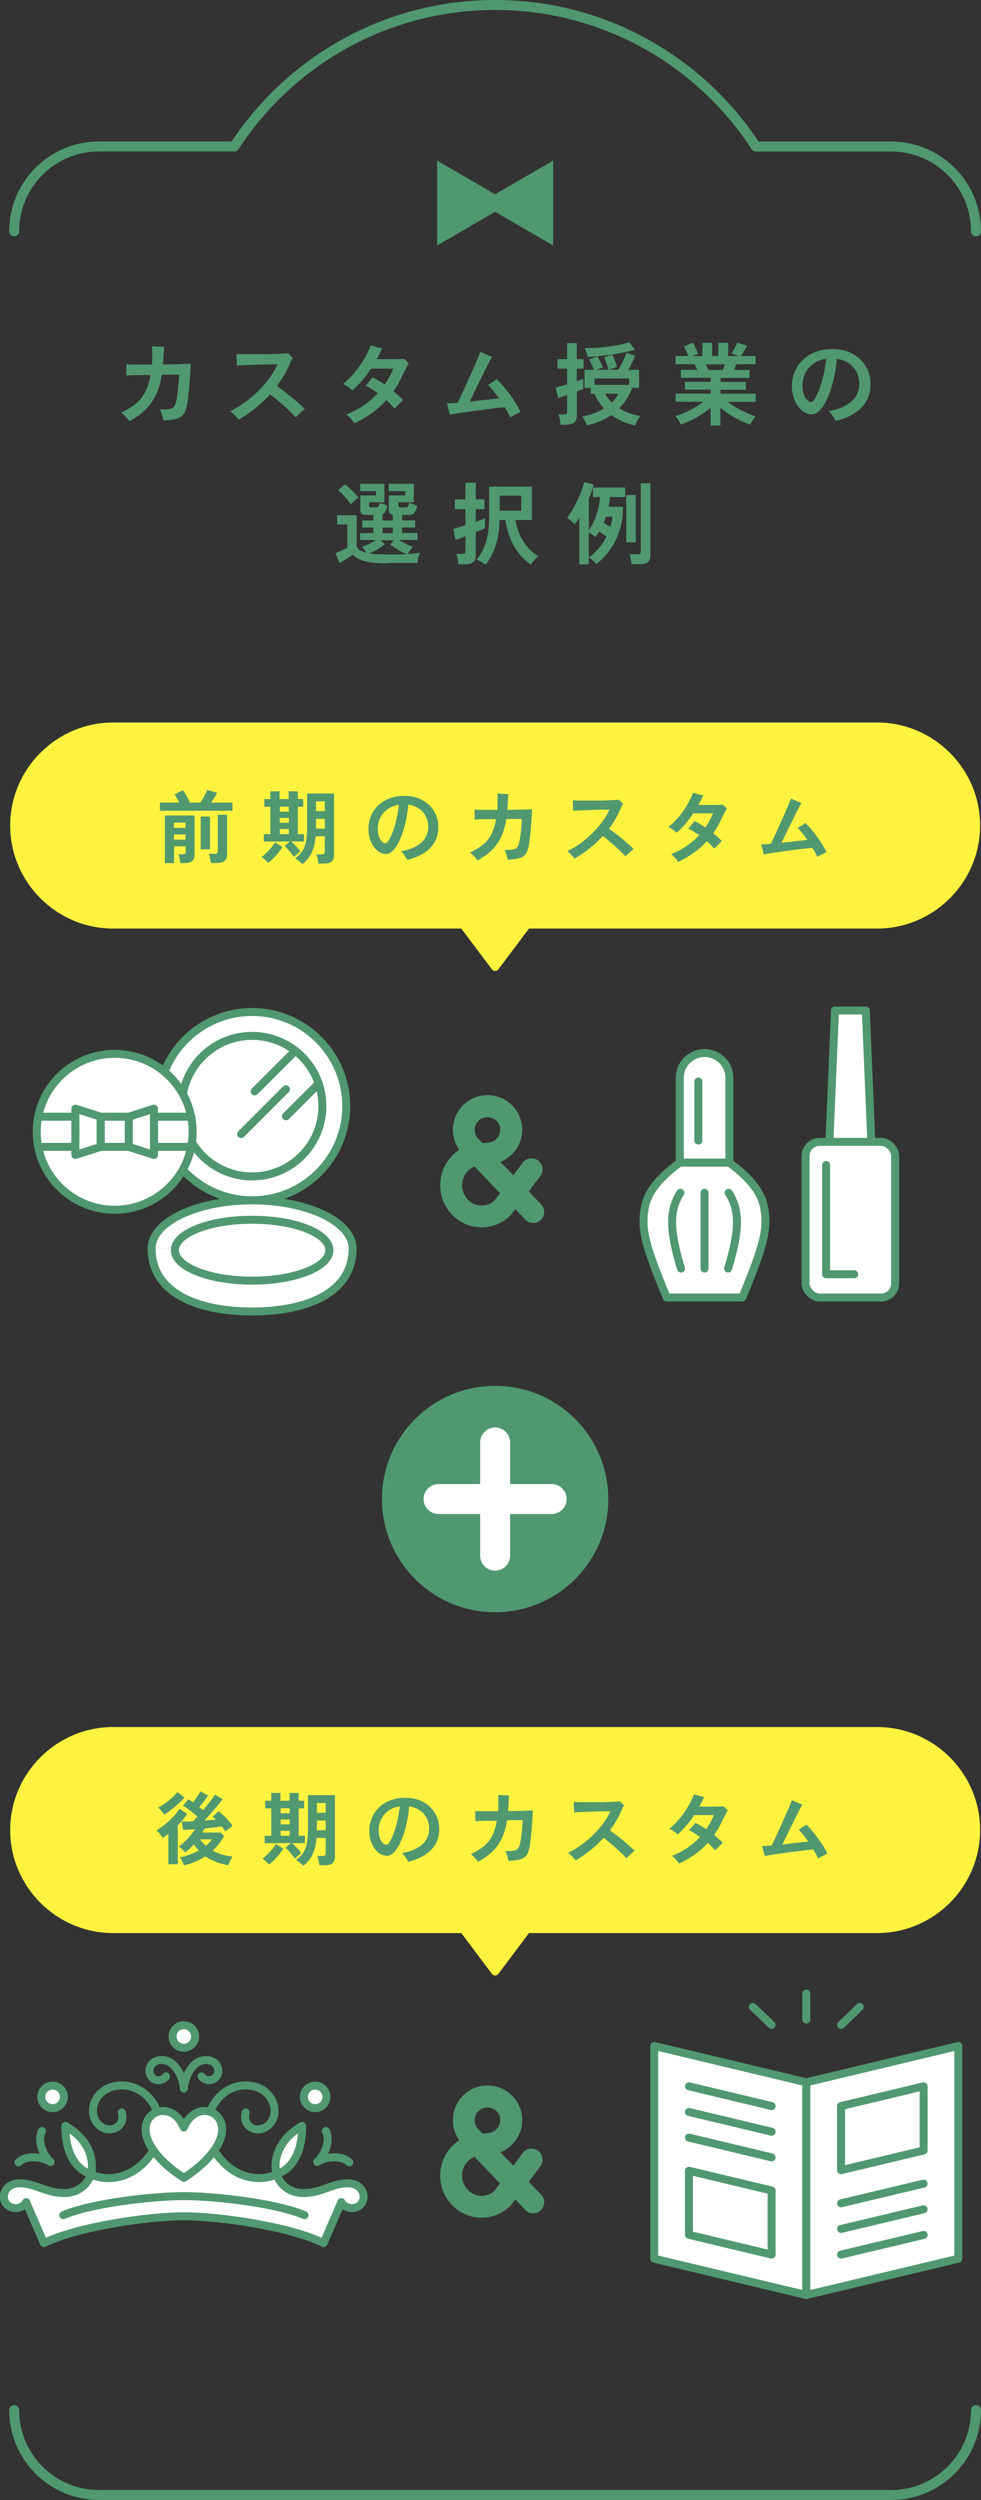 <?xml version="1.0" encoding="UTF-8"?><svg id="_レイヤー_2" xmlns="http://www.w3.org/2000/svg" viewBox="0 0 98.29 250.45"><rect x="0" y="0" width="98.29" height="250.45" fill="#333333" stroke="none"/><defs><style>.cls-1,.cls-2,.cls-3{stroke-width:.8px;}.cls-1,.cls-2,.cls-3,.cls-4,.cls-5{stroke-linecap:round;stroke-linejoin:round;}.cls-1,.cls-2,.cls-4,.cls-5{fill:none;}.cls-1,.cls-3,.cls-4{stroke:#509870;}.cls-6,.cls-3{fill:#fff;}.cls-7{fill:#509870;}.cls-8{fill:#fff33f;}.cls-2{stroke:#fff33f;}.cls-5{stroke:#fff;stroke-width:3px;}</style></defs><g id="_ワーク"><g><path class="cls-4" d="M97.79,23.18c0-4.7-3.81-8.5-8.5-8.5h-13.56C70.17,6.14,60.55,.5,49.61,.5S29.04,6.14,23.48,14.67H9.92c-4.7,0-8.5,3.81-8.5,8.5"/><g><g><g><path class="cls-6" d="M70.59,105.49c-1.37,0-2.48,1.11-2.48,2.48v8.51h4.97v-8.51c0-1.37-1.11-2.48-2.48-2.48Z"/><path class="cls-1" d="M70.59,105.49c-1.37,0-2.48,1.11-2.48,2.48v8.51h4.97v-8.51c0-1.37-1.11-2.48-2.48-2.48Z"/></g><path class="cls-3" d="M70.59,129.98h3.78c2.14-5.17,2.57-6.78,2.21-8.92-.24-1.43-1.17-2.86-3.51-4.59h-4.97c-2.34,1.73-3.27,3.16-3.51,4.59-.36,2.14,.07,3.75,2.21,8.92h3.78"/><line class="cls-1" x1="69.97" y1="108.34" x2="69.97" y2="114.26"/><line class="cls-1" x1="70.59" y1="119.49" x2="70.59" y2="127.08"/><path class="cls-1" d="M68.17,119.49c-1.1,1.74-1.13,3.66,.06,7.59"/><path class="cls-1" d="M73.01,119.49c1.1,1.74,1.13,3.66-.06,7.59"/></g><g><polyline class="cls-3" points="87.3 114.39 86.75 101.23 83.66 101.23 83.1 114.39"/><g><rect class="cls-6" x="80.71" y="114.39" width="8.98" height="15.59" rx="1.42" ry="1.42"/><rect class="cls-1" x="80.71" y="114.39" width="8.98" height="15.59" rx="1.42" ry="1.42"/></g><polyline class="cls-1" points="82.77 116.71 82.77 127.65 85.59 127.65"/></g></g><g><path class="cls-3" d="M35.33,125.07c0,4.42-4.54,6.31-10.07,6.31-5.54,0-10.07-1.89-10.07-6.31"/><circle class="cls-3" cx="25.26" cy="110.81" r="9.43"/><path class="cls-3" d="M35.33,125.07c0-2.66-4.51-4.82-10.07-4.82s-10.07,2.16-10.07,4.82"/><ellipse class="cls-3" cx="25.26" cy="125.24" rx="7.74" ry="3.05"/><circle class="cls-1" cx="25.26" cy="110.81" r="7.04"/><line class="cls-1" x1="29.59" y1="105.26" x2="25.52" y2="109.33"/><line class="cls-1" x1="28.65" y1="109.12" x2="24.16" y2="113.61"/><g><circle class="cls-3" cx="11.49" cy="113.38" r="7.81"/><rect class="cls-1" x="10.09" y="111.87" width="2.81" height="3.02"/><polyline class="cls-1" points="3.83 114.89 7.55 114.89 7.55 111.87 3.83 111.87"/><polyline class="cls-1" points="19.16 111.87 15.43 111.87 15.43 114.89 19.16 114.89"/><polygon class="cls-1" points="15.43 111.06 12.9 111.87 12.9 114.89 15.43 115.7 15.43 111.06"/><polygon class="cls-1" points="10.09 111.87 7.55 111.06 7.55 115.7 10.09 114.89 10.09 111.87"/></g><line class="cls-1" x1="31.92" y1="108.56" x2="28.65" y2="111.83"/></g><g><path class="cls-6" d="M15.4,215.37c-1.91,3.1-4.97,3.43-7.06,2.06-1.32-.87-1.82-2.71-1.79-4.46,2.11,1.2,2.77,2.97,2.65,4.31-.12,1.42-1.29,2.32-2.48,2.4-1.9,.13-3.02-.9-4.6-.96-1.49-.06-1.94,1.08-1.65,1.78,.39,.94,1.74,.9,2.15,.1l1.78,4.11c3.3-1.65,10.46-2.69,14.01-2.69,3.55,0,10.71,1.03,14.01,2.69l1.78-4.11c.41,.79,1.76,.84,2.15-.1,.29-.7-.16-1.84-1.65-1.78-1.58,.06-2.7,1.09-4.6,.96-1.18-.08-2.35-.98-2.48-2.4-.12-1.34,.55-3.12,2.65-4.31,.03,1.74-.47,3.59-1.79,4.46-2.08,1.37-5.15,1.03-7.06-2.06h-6.04Z"/><path class="cls-1" d="M12.2,211.62c.44,1.55-1.43,2.31-2.45,1.09-1.04-1.26-.17-3.53,2.02-3.77,3.34-.37,5.37,3.62,3.63,6.43-1.91,3.1-4.97,3.43-7.06,2.06-1.32-.87-1.82-2.71-1.79-4.46,2.11,1.2,2.77,2.97,2.65,4.31-.12,1.42-1.29,2.32-2.48,2.4-1.9,.13-3.02-.9-4.6-.96-1.49-.06-1.94,1.08-1.65,1.78,.39,.94,1.74,.9,2.15,.1l1.78,4.11c3.3-1.65,10.46-2.69,14.01-2.69,3.55,0,10.71,1.03,14.01,2.69l1.78-4.11c.41,.79,1.76,.84,2.15-.1,.29-.7-.16-1.84-1.65-1.78-1.58,.06-2.7,1.09-4.6,.96-1.18-.08-2.35-.98-2.48-2.4-.12-1.34,.55-3.12,2.65-4.31,.03,1.74-.47,3.59-1.79,4.46-2.08,1.37-5.15,1.03-7.06-2.06-1.73-2.81,.29-6.8,3.63-6.43,2.19,.24,3.07,2.51,2.02,3.77-1.02,1.22-2.89,.47-2.45-1.09"/><circle class="cls-3" cx="5.27" cy="210.06" r="1.13"/><circle class="cls-3" cx="18.42" cy="204.01" r="1.13"/><g><path class="cls-1" d="M6.34,221.91c2.85-1.22,9.02-1.91,12.09-1.91"/><path class="cls-1" d="M30.51,221.91c-2.85-1.22-9.02-1.91-12.09-1.91"/></g><path class="cls-1" d="M18.42,209.22c.08-1.16,.9-2.95,2.32-2.85,1.08,.08,1.39,1.1,.91,1.7-.36,.44-1.07,.43-1.45-.07"/><path class="cls-1" d="M18.42,209.22c-.08-1.16-.9-2.95-2.32-2.85-1.08,.08-1.39,1.1-.91,1.7,.36,.44,1.07,.43,1.45-.07"/><g><path class="cls-1" d="M4.21,213.48c-.5,.86,.05,2.4,.85,3.09"/><path class="cls-1" d="M1.85,216.62c.69-.72,2.32-.62,3.21-.04"/></g><g><path class="cls-1" d="M32.64,213.48c.5,.86-.05,2.4-.85,3.09"/><path class="cls-1" d="M34.99,216.62c-.69-.72-2.32-.62-3.21-.04"/></g><circle class="cls-3" cx="31.58" cy="210.06" r="1.13"/><path class="cls-3" d="M18.42,213.13c-.87-2.07-2.72-1.95-3.44-1.01-1.14,1.49,.24,3.99,3.44,6.05,3.2-2.06,4.59-4.56,3.44-6.05-.72-.94-2.57-1.06-3.44,1.01Z"/></g><g><polygon class="cls-3" points="65.55 226.27 80.79 229.91 80.79 208.6 65.55 204.96 65.55 226.27"/><polygon class="cls-3" points="80.79 229.91 96.02 226.27 96.02 204.96 80.79 208.6 80.79 229.91"/><line class="cls-1" x1="77.31" y1="210.98" x2="69.03" y2="209"/><line class="cls-1" x1="77.31" y1="213.55" x2="69.03" y2="211.57"/><line class="cls-1" x1="77.31" y1="216.12" x2="69.03" y2="214.14"/><polygon class="cls-1" points="77.31 219.44 69.03 217.46 69.03 223.88 77.31 225.86 77.31 219.44"/><line class="cls-1" x1="84.27" y1="220.72" x2="92.54" y2="218.75"/><line class="cls-1" x1="84.27" y1="223.29" x2="92.54" y2="221.32"/><line class="cls-1" x1="84.27" y1="225.86" x2="92.54" y2="223.89"/><polygon class="cls-1" points="84.27 210.98 92.54 209 92.54 215.43 84.27 217.4 84.27 210.98"/><line class="cls-1" x1="80.79" y1="202.31" x2="80.79" y2="199.71"/><line class="cls-1" x1="84.27" y1="202.85" x2="86.14" y2="201.05"/><line class="cls-1" x1="77.31" y1="202.85" x2="75.43" y2="201.05"/></g><path class="cls-7" d="M54.22,120.66c.19,.19,.28,.41,.3,.65,.03,.32-.09,.67-.34,.9-.19,.19-.43,.28-.67,.3-.32,.03-.65-.08-.88-.34l-1-1.05c-.39,.54-.42,.57-.46,.61-.69,.7-1.6,1.12-2.56,1.21-2.27,.2-4.29-1.52-4.49-3.84-.14-1.61,.64-3.08,1.89-3.91-.34-.5-.57-1.08-.62-1.7-.17-1.91,1.24-3.61,3.15-3.77,1.91-.17,3.61,1.25,3.77,3.17l.02,.26c.01,1.44-.9,2.73-2.19,3.25l1.29,1.34,.95-1.27c.18-.26,.47-.4,.78-.43,.26-.02,.53,.05,.76,.22,.26,.18,.4,.47,.43,.78,.02,.26-.03,.53-.2,.75l-1.17,1.56,1.25,1.31Zm-4.13-1.13l-2.54-2.67c-.81,.32-1.32,1.14-1.24,2.06,.1,1.11,1.04,1.93,2.11,1.84,.43-.04,.82-.2,1.13-.51l.54-.71Zm-2.53-6.22c.02,.28,.14,.55,.35,.76l.44,.45,.58-.05c.71-.06,1.24-.69,1.18-1.39v-.17c-.16-.63-.73-1.05-1.39-.99-.69,.06-1.23,.67-1.16,1.39Z"/><g><path class="cls-7" d="M12.98,42.22c-.05-.08-.13-.17-.23-.29s-.2-.23-.31-.34c-.11-.11-.21-.2-.31-.26,.56-.25,1.04-.54,1.44-.86,.4-.32,.72-.71,.97-1.18s.43-1.04,.54-1.72c-.35,0-.69,0-1.01,0s-.61,.01-.86,.02c-.25,0-.43,.02-.55,.03,0-.07,0-.18,0-.33,0-.15,0-.3,0-.45,0-.15,0-.27-.01-.35,.15,.01,.36,.02,.62,.03,.26,0,.56,0,.9,0h1.05c.02-.25,.03-.52,.03-.81,0-.22,0-.42,0-.62,0-.2-.02-.34-.02-.41,.08,0,.2,.01,.35,.02,.15,0,.31,.02,.47,.03s.3,.02,.41,.02c0,.06-.01,.15-.03,.26-.01,.11-.02,.23-.03,.35s-.01,.23-.02,.32c0,.15-.01,.29-.02,.43,0,.14-.02,.27-.03,.4,.39,0,.76-.01,1.12-.02,.36,0,.68-.01,.97-.03,.29-.01,.52-.02,.69-.04,0,.19,0,.44-.03,.73-.02,.3-.04,.62-.07,.96-.03,.34-.06,.69-.09,1.04-.04,.34-.07,.66-.11,.96s-.08,.53-.13,.72c-.08,.32-.2,.58-.37,.76-.17,.18-.41,.31-.72,.39-.31,.08-.71,.13-1.21,.14-.02-.1-.06-.22-.09-.36-.04-.13-.08-.27-.13-.4-.05-.14-.09-.25-.14-.34,.39,0,.69,0,.9-.04,.21-.03,.37-.1,.47-.2s.18-.25,.23-.46c.05-.18,.09-.4,.13-.65s.07-.52,.1-.79c.03-.27,.05-.53,.07-.77,.02-.24,.03-.43,.03-.58-.1,0-.31,0-.63,0-.32,0-.69,0-1.11,.01-.13,.82-.34,1.51-.62,2.08s-.63,1.06-1.06,1.47c-.43,.41-.94,.77-1.53,1.09Z"/><path class="cls-7" d="M23.91,42.04c-.1-.13-.23-.27-.39-.44-.16-.17-.31-.31-.46-.41,.52-.25,1.02-.56,1.51-.91,.49-.36,.94-.74,1.36-1.16s.79-.85,1.11-1.3c.32-.45,.57-.89,.76-1.32-.15,0-.36,0-.63,0-.27,0-.57,.01-.89,.02-.33,0-.66,.02-.99,.03-.33,.01-.63,.02-.91,.04-.28,.01-.49,.02-.65,.04,0-.09,0-.21-.01-.35,0-.14-.02-.29-.02-.45,0-.15,0-.28,0-.37,.18,0,.41,.01,.69,.02s.6,0,.94,0,.7,0,1.05,0c.36,0,.7,0,1.03-.02,.33,0,.62-.02,.87-.03,.25-.01,.44-.03,.58-.04l.15,.15c.06,.06,.13,.12,.19,.18,.07,.06,.11,.11,.14,.13-.07,.1-.14,.21-.2,.35-.06,.14-.12,.27-.17,.39-.16,.37-.34,.72-.55,1.07s-.43,.68-.67,1.01c.19,.13,.42,.3,.67,.5s.52,.41,.79,.62c.27,.22,.52,.43,.76,.64s.42,.39,.57,.54c-.07,.05-.17,.14-.29,.25-.12,.11-.24,.22-.36,.33-.12,.11-.2,.2-.26,.26-.13-.14-.3-.32-.51-.53-.22-.21-.45-.43-.7-.65s-.49-.43-.73-.63-.45-.36-.63-.49c-.45,.49-.94,.95-1.47,1.38-.53,.43-1.09,.81-1.68,1.15Z"/><path class="cls-7" d="M35.51,42.41c-.08-.13-.19-.28-.35-.46-.15-.18-.3-.32-.46-.44,.62-.24,1.2-.54,1.73-.9,.53-.36,1.01-.77,1.43-1.22-.22-.16-.44-.31-.65-.44-.21-.13-.41-.24-.59-.32,.05-.05,.13-.13,.22-.24,.09-.11,.18-.21,.27-.32,.09-.11,.16-.2,.2-.27,.19,.08,.38,.18,.59,.31,.21,.13,.42,.26,.64,.41,.35-.5,.64-1.03,.86-1.59h-2.23c-.55,.86-1.18,1.58-1.87,2.18-.11-.11-.26-.22-.43-.35-.17-.12-.34-.22-.5-.29,.39-.31,.76-.67,1.12-1.1,.36-.43,.68-.88,.96-1.36,.29-.48,.52-.95,.7-1.41,.08,.02,.2,.06,.35,.1,.15,.04,.3,.09,.45,.12,.15,.04,.26,.06,.34,.08-.17,.37-.35,.73-.54,1.08h.64c.25,0,.52,0,.79,0,.27,0,.52,0,.76-.01,.23,0,.41-.01,.54-.03,.07,.06,.15,.13,.24,.22s.17,.16,.23,.22c-.04,.08-.1,.18-.17,.32-.07,.13-.15,.28-.22,.43-.08,.15-.14,.29-.2,.4-.13,.29-.28,.58-.43,.86s-.33,.54-.51,.8c.38,.31,.71,.61,.98,.88-.06,.05-.15,.14-.26,.25-.11,.11-.23,.23-.34,.34-.11,.11-.2,.21-.27,.28-.1-.13-.22-.26-.36-.41-.14-.15-.3-.3-.46-.45-.43,.47-.9,.9-1.44,1.29-.53,.39-1.12,.73-1.77,1.04Z"/><path class="cls-7" d="M51.12,41.8c-.07-.16-.15-.32-.25-.49-.09-.17-.19-.34-.3-.52-.2,.02-.45,.04-.77,.08-.31,.04-.65,.08-1.03,.13s-.75,.1-1.13,.15-.74,.1-1.09,.15c-.34,.05-.65,.1-.9,.14-.26,.04-.45,.08-.58,.11-.01-.08-.04-.2-.08-.35-.04-.15-.08-.3-.12-.46-.04-.15-.07-.27-.09-.35,.11,0,.25,0,.44,0,.19-.01,.4-.03,.64-.05,.07-.14,.17-.34,.29-.61,.12-.27,.26-.57,.42-.91,.16-.34,.32-.7,.48-1.06s.32-.72,.47-1.05c.15-.34,.27-.63,.38-.89,.11-.26,.18-.45,.22-.58,.08,.04,.21,.09,.36,.16,.16,.07,.32,.14,.48,.2,.16,.06,.27,.11,.35,.14-.07,.11-.18,.29-.31,.56-.14,.26-.29,.57-.46,.92s-.35,.71-.54,1.08c-.18,.38-.36,.73-.52,1.07s-.3,.63-.41,.86c.35-.04,.71-.08,1.07-.12,.36-.04,.7-.08,1.02-.11,.32-.04,.6-.07,.83-.09-.18-.26-.36-.51-.55-.75-.19-.23-.37-.44-.54-.61,.08-.04,.18-.1,.29-.17,.11-.07,.22-.14,.33-.22,.11-.08,.19-.14,.26-.18,.28,.28,.57,.6,.87,.97s.58,.75,.84,1.15c.26,.4,.49,.79,.67,1.17-.16,.07-.34,.16-.54,.26-.2,.1-.37,.2-.5,.28Z"/><path class="cls-7" d="M56.17,42.54c0-.1-.02-.21-.04-.34-.02-.13-.05-.26-.08-.38s-.06-.22-.09-.3h.52c.12,0,.21-.02,.26-.05s.08-.11,.08-.23v-1.67c-.19,.07-.37,.14-.53,.19-.16,.05-.29,.09-.37,.12l-.24-1.07c.14-.03,.32-.07,.52-.13,.2-.06,.41-.12,.62-.18v-1.57h-.96v-.95h.96v-1.61h.97v1.61h.68v.95h-.68v1.25c.28-.1,.5-.17,.65-.23v1c-.07,.04-.16,.08-.27,.12s-.24,.09-.37,.15v2.44c0,.31-.09,.54-.28,.68-.19,.14-.46,.21-.82,.21h-.51Zm7.47,.09c-.46-.11-.88-.25-1.28-.42-.4-.17-.76-.38-1.1-.63-.34,.24-.72,.45-1.13,.62-.41,.17-.86,.31-1.34,.41-.04-.14-.11-.29-.2-.47-.09-.18-.18-.31-.27-.41,.42-.08,.81-.19,1.18-.32,.37-.14,.71-.3,1.01-.49-.19-.21-.36-.44-.52-.68s-.31-.51-.43-.8h-.37v-.58h-.62v-1.81h.95c-.06-.14-.14-.32-.23-.52-.1-.2-.19-.37-.27-.5l.82-.34c.06,.08,.13,.19,.2,.33,.08,.13,.15,.27,.21,.41s.12,.27,.16,.38c-.08,.02-.17,.06-.28,.1-.11,.04-.21,.09-.31,.13h1.15c-.02-.09-.06-.21-.12-.37-.05-.16-.11-.32-.17-.48-.06-.17-.11-.3-.16-.4l.83-.26c.05,.09,.11,.21,.17,.37,.06,.16,.12,.31,.17,.47,.05,.16,.1,.29,.13,.41-.11,.02-.26,.06-.43,.12-.17,.06-.3,.1-.4,.14h.97c.09-.14,.19-.33,.3-.54,.11-.22,.21-.44,.31-.65,.1-.22,.17-.39,.21-.51l.85,.32c-.07,.17-.16,.39-.29,.65s-.26,.51-.38,.74h1.07v1.8h-.69c-.14,.39-.32,.76-.54,1.1-.21,.35-.46,.66-.75,.95,.3,.19,.63,.34,.99,.48,.36,.13,.73,.23,1.11,.3-.1,.12-.2,.28-.3,.47-.1,.19-.17,.35-.22,.48Zm-4.76-6.88c-.02-.13-.06-.29-.13-.47-.07-.18-.13-.32-.18-.42,.35,.01,.74,0,1.15-.02,.41-.02,.82-.06,1.24-.12s.8-.12,1.16-.19c.36-.08,.67-.16,.92-.25l.59,.75c-.31,.09-.66,.18-1.05,.26-.39,.08-.8,.15-1.24,.22-.43,.06-.86,.12-1.28,.16s-.82,.07-1.18,.09Zm.68,2.8h3.48v-.64h-3.48v.64Zm1.74,1.78c.14-.14,.26-.28,.37-.43,.11-.15,.2-.3,.27-.46h-1.31c.16,.32,.38,.61,.67,.88Z"/><path class="cls-7" d="M71.2,42.63v-1.79c-.27,.24-.58,.47-.91,.68-.34,.22-.69,.41-1.04,.58-.36,.17-.7,.32-1.04,.43-.03-.07-.08-.16-.13-.27-.06-.11-.13-.21-.2-.32-.07-.1-.14-.19-.21-.25,.29-.09,.61-.21,.95-.36,.34-.15,.67-.32,.99-.51,.33-.19,.62-.38,.88-.57h-2.8v-.82h3.52v-.4h-2.58v-.78h2.58v-.4h-2.99v-.8h1.64c-.04-.1-.08-.2-.13-.3-.04-.1-.09-.19-.13-.26h-1.91v-.82h1.28c-.06-.16-.13-.33-.21-.51-.08-.19-.16-.34-.25-.45l.91-.37c.06,.09,.12,.21,.19,.35s.13,.28,.19,.41c.06,.13,.11,.25,.14,.34l-.57,.23h1v-1.32h.98v1.32h.62v-1.32h.99v1.32h1.06l-.73-.25c.06-.08,.13-.19,.2-.33,.07-.14,.15-.27,.22-.41,.07-.14,.12-.25,.15-.34l.99,.29c-.05,.1-.12,.22-.2,.36-.08,.14-.15,.27-.23,.39-.08,.12-.14,.22-.18,.29h1.46v.82h-1.92c-.08,.2-.16,.39-.23,.57h1.54v.8h-2.89v.4h2.53v.78h-2.53v.4h3.51v.82h-2.81c.26,.19,.55,.38,.87,.57,.32,.19,.65,.36,.99,.51,.34,.15,.65,.27,.95,.36-.06,.06-.13,.14-.2,.25-.07,.11-.14,.21-.2,.32-.06,.11-.11,.2-.14,.27-.33-.11-.67-.26-1.03-.43-.35-.17-.7-.36-1.04-.58-.34-.22-.64-.44-.92-.68v1.78h-1Zm-.23-5.57h1.43c.04-.08,.08-.17,.13-.27,.04-.1,.08-.2,.13-.29h-1.93c.05,.1,.09,.19,.13,.3,.04,.1,.08,.19,.11,.27Z"/><path class="cls-7" d="M83.73,42.17c-.05-.09-.11-.2-.19-.32s-.16-.25-.25-.37c-.09-.12-.18-.22-.27-.3,.73-.13,1.32-.32,1.77-.59,.45-.27,.78-.59,.99-.95,.21-.37,.32-.76,.32-1.17s-.09-.83-.27-1.18c-.18-.36-.43-.65-.76-.89-.33-.23-.74-.38-1.22-.45-.07,.76-.19,1.48-.35,2.15-.16,.67-.36,1.26-.58,1.77-.23,.51-.48,.91-.75,1.2-.27,.29-.55,.44-.85,.44-.24,0-.48-.07-.72-.21-.24-.14-.45-.33-.64-.59-.19-.25-.34-.56-.45-.9-.11-.35-.17-.73-.17-1.14,0-.48,.09-.94,.27-1.39,.18-.44,.44-.84,.79-1.19s.77-.62,1.28-.82,1.08-.3,1.73-.3c.61,0,1.16,.1,1.63,.29,.47,.2,.87,.46,1.2,.79s.57,.71,.74,1.12,.25,.85,.25,1.3c0,.92-.3,1.69-.89,2.33-.59,.63-1.46,1.09-2.61,1.37Zm-2.47-1.89c.1,0,.22-.11,.36-.32,.14-.21,.29-.51,.44-.9,.15-.39,.29-.84,.42-1.37,.13-.53,.23-1.11,.3-1.75-.51,.07-.94,.24-1.3,.51-.36,.27-.63,.59-.81,.97s-.27,.78-.27,1.2c0,.32,.04,.61,.13,.86s.19,.44,.32,.58c.13,.14,.27,.21,.41,.21Z"/><path class="cls-7" d="M38.75,56.43c-.64,0-1.17-.03-1.61-.09-.44-.06-.8-.16-1.08-.29s-.53-.29-.72-.48c-.11,.08-.24,.18-.4,.28-.16,.1-.31,.21-.48,.31-.16,.1-.31,.19-.43,.26l-.42-1.02c.1-.04,.23-.09,.38-.15,.15-.07,.3-.14,.45-.21,.15-.07,.27-.13,.36-.18v-2.32h-1.02v-.92h1.96v3.12c.1,.29,.42,.5,.96,.63-.06-.1-.13-.21-.21-.31-.08-.11-.16-.2-.23-.27,.13-.04,.27-.09,.44-.17s.33-.16,.51-.25c.17-.09,.33-.18,.46-.27h-1.59v-.7h1.32v-.55h-1.1v-.71h1.1v-.55h-.67c-.22,0-.38-.04-.48-.12s-.15-.2-.15-.37v-1.47h1.57v-.43h-1.57v-.74h2.41v1.86h-1.53v.31c0,.13,.08,.2,.24,.2h.43c.13,0,.22-.03,.27-.09,.05-.06,.09-.19,.12-.37,.06,.02,.14,.06,.24,.09,.1,.04,.2,.07,.3,.11,.1,.03,.18,.06,.24,.08-.06,.24-.13,.43-.2,.58-.07,.14-.17,.24-.29,.3v.61h1.03v-.57c-.28-.04-.41-.2-.41-.47v-1.47h1.66v-.43h-1.66v-.74h2.51v1.86h-1.55v.31c0,.13,.08,.2,.24,.2h.45c.13,0,.22-.03,.27-.09,.05-.06,.09-.19,.12-.37,.06,.02,.14,.06,.25,.09,.1,.04,.21,.07,.32,.11,.11,.03,.19,.06,.25,.08-.07,.33-.17,.57-.28,.71-.11,.15-.28,.22-.5,.22h-.74v.55h1.3v.71h-1.3v.55h1.55v.7h-1.87c.14,.08,.29,.17,.47,.27,.17,.09,.35,.18,.51,.25s.31,.13,.43,.17c-.1,.09-.19,.2-.28,.34-.09,.13-.17,.26-.23,.36,.48-.02,.88-.06,1.2-.11-.03,.07-.06,.16-.1,.29-.04,.13-.07,.26-.09,.4-.03,.13-.04,.25-.05,.34-.17,0-.39,0-.65,0-.27,0-.55,0-.85,0s-.59,0-.87,0h-.7Zm-3.6-5.91c-.09-.14-.21-.3-.36-.48-.15-.17-.3-.34-.46-.51s-.32-.3-.46-.41l.69-.6c.14,.1,.3,.23,.47,.39,.17,.16,.33,.32,.49,.48,.16,.17,.29,.32,.4,.46-.06,.04-.14,.1-.24,.18-.1,.08-.2,.17-.3,.26-.1,.09-.17,.17-.23,.22Zm3.6,5.02c.39,0,.75,0,1.08,0,.33,0,.63-.01,.91-.03-.17-.07-.37-.16-.57-.27-.21-.11-.41-.23-.6-.36-.19-.13-.35-.24-.49-.35l.4-.41h-1.33l.4,.41c-.12,.1-.27,.21-.44,.32s-.35,.22-.54,.32c-.19,.1-.37,.19-.54,.27,.23,.04,.48,.06,.76,.08,.28,.01,.6,.02,.95,.02Zm-.42-2.13h1.03v-.55h-1.03v.55Z"/><path class="cls-7" d="M45.93,56.54c0-.09-.02-.2-.04-.34-.02-.14-.05-.27-.08-.4s-.06-.23-.09-.31h.58c.12,0,.21-.02,.26-.06,.05-.04,.08-.12,.08-.23v-1.48c-.22,.08-.42,.16-.6,.23-.18,.07-.31,.11-.4,.13l-.24-1.1c.14-.03,.32-.08,.54-.14s.46-.14,.7-.22v-1.61h-1.07v-.98h1.07v-1.67h1.03v1.67h.87v.98h-.87v1.27c.21-.08,.4-.15,.56-.21,.16-.06,.28-.12,.36-.16v1c-.07,.04-.19,.1-.36,.17-.17,.07-.35,.15-.56,.23v2.33c0,.31-.09,.54-.27,.68s-.45,.21-.81,.21h-.64Zm2.73,.02c-.07-.05-.17-.12-.28-.18-.11-.07-.23-.13-.34-.19-.11-.06-.21-.1-.3-.13,.44-.52,.76-1.12,.96-1.8,.2-.68,.31-1.49,.31-2.42v-3.09h4.28v3.34h-1.64c.1,.7,.33,1.37,.71,2.02s.9,1.19,1.59,1.64c-.08,.05-.17,.12-.27,.22-.1,.1-.2,.2-.29,.31-.09,.11-.16,.2-.21,.28-1.36-.93-2.21-2.42-2.55-4.46h-.57c-.02,.87-.14,1.68-.36,2.42-.22,.74-.57,1.43-1.05,2.06Zm1.41-5.4h2.16v-1.51h-2.16v1.51Z"/><path class="cls-7" d="M58.04,56.56v-4.72c-.08,.13-.16,.26-.24,.37-.08,.12-.16,.22-.24,.32-.05-.07-.12-.14-.21-.23s-.18-.17-.28-.25c-.1-.08-.18-.14-.25-.18,.18-.22,.36-.48,.53-.78,.17-.3,.34-.62,.5-.95s.29-.66,.41-.98c.12-.32,.21-.6,.27-.86l.96,.24c-.05,.2-.12,.43-.2,.67-.09,.24-.18,.49-.29,.74v3.16c.32-.46,.57-.97,.76-1.54,.19-.57,.31-1.16,.37-1.78h-.72v-.95h3.24v.95h-1.54c-.01,.16-.03,.33-.05,.49-.02,.17-.05,.33-.09,.49h1.45c0,.9-.12,1.71-.36,2.43s-.56,1.35-.96,1.9-.85,1.02-1.35,1.41c-.04-.05-.1-.12-.19-.21s-.19-.17-.29-.26c-.1-.08-.2-.15-.28-.2v.7h-.95Zm.95-.71c.35-.24,.68-.54,.99-.9,.31-.36,.57-.76,.78-1.2-.11-.08-.24-.17-.38-.27s-.25-.17-.35-.22c-.06,.1-.12,.19-.18,.28-.06,.09-.13,.18-.19,.27-.07-.07-.17-.15-.31-.24s-.25-.17-.36-.22v2.51Zm2.16-3.07c.05-.17,.1-.34,.14-.51,.04-.17,.07-.34,.09-.51h-.66c-.04,.11-.07,.22-.11,.32-.04,.11-.08,.21-.13,.31,.08,.04,.19,.1,.32,.18s.25,.15,.36,.21Zm1.6,1.55v-4.74h.95v4.74h-.95Zm.53,2.19c-.01-.13-.04-.29-.07-.49s-.08-.37-.12-.5h.8c.13,0,.21-.02,.25-.06,.04-.04,.06-.12,.06-.25v-6.81h.96v7.24c0,.31-.08,.53-.24,.66s-.41,.2-.75,.2h-.89Z"/></g><g><polygon class="cls-7" points="55.42 16.09 48.09 20.34 55.42 24.59 55.42 16.09"/><polygon class="cls-7" points="43.8 16.09 51.12 20.34 43.8 24.59 43.8 16.09"/></g><path class="cls-4" d="M97.79,241.44c0,4.7-3.81,8.5-8.5,8.5H9.92c-4.7,0-8.5-3.81-8.5-8.5"/><g><circle class="cls-7" cx="49.61" cy="150.17" r="11.34"/><g><line class="cls-5" x1="49.61" y1="155.84" x2="49.61" y2="144.5"/><line class="cls-5" x1="43.94" y1="150.17" x2="55.27" y2="150.17"/></g></g><g><path class="cls-8" d="M87.87,72.78H11.34c-5.46,0-9.92,4.46-9.92,9.92s4.46,9.92,9.92,9.92H46.42l3.19,4.25,3.19-4.25h35.08c5.46,0,9.92-4.46,9.92-9.92s-4.46-9.92-9.92-9.92Z"/><path class="cls-2" d="M87.87,72.78H11.34c-5.46,0-9.92,4.46-9.92,9.92s4.46,9.92,9.92,9.92H46.42l3.19,4.25,3.19-4.25h35.08c5.46,0,9.92-4.46,9.92-9.92s-4.46-9.92-9.92-9.92Z"/></g><g><path class="cls-7" d="M16.02,81.22v-.82h1.94c-.08-.15-.16-.31-.25-.47s-.17-.28-.24-.35l.86-.41c.11,.14,.23,.33,.36,.56,.13,.23,.24,.46,.33,.67h1.07c.08-.12,.16-.26,.25-.41,.08-.16,.17-.31,.24-.46s.13-.28,.17-.38l.99,.25c-.06,.14-.14,.3-.25,.48-.11,.18-.22,.36-.33,.52h2.13v.82h-7.28Zm.5,5.24v-4.77h2.97v3.98c0,.52-.32,.79-.95,.79h-.47c0-.08-.02-.18-.04-.29-.02-.11-.04-.22-.07-.33-.02-.11-.05-.2-.08-.26h.42c.11,0,.18-.02,.23-.05,.05-.03,.07-.1,.07-.2v-.55h-1.16v1.68h-.91Zm.91-3.53h1.16v-.52h-1.16v.52Zm0,1.18h1.16v-.51h-1.16v.51Zm2.68,.97v-3.28h.93v3.28h-.93Zm1.01,1.38c0-.09-.02-.19-.04-.3s-.05-.23-.07-.35c-.03-.12-.06-.21-.09-.28h.6c.11,0,.18-.02,.23-.05s.07-.1,.07-.21v-3.65h.93v4c0,.55-.33,.83-.98,.83h-.65Z"/><path class="cls-7" d="M26.86,86.43c-.09-.1-.19-.21-.32-.32-.13-.11-.24-.2-.34-.25,.09-.06,.2-.14,.32-.26,.12-.12,.25-.24,.39-.38,.13-.14,.26-.29,.37-.43,.11-.14,.2-.27,.27-.39l.75,.45c-.12,.19-.26,.39-.43,.6s-.35,.4-.52,.57-.34,.32-.48,.42Zm2.6-.57c-.07-.12-.17-.24-.28-.38s-.22-.27-.34-.4-.23-.23-.33-.32l.54-.46h-2.62v-.74h.66v-2.74h-.61v-.77h.61v-.78h.92v.78h.91v-.78h.92v.78h.54v.77h-.54v2.74h.62v.74h-1.3c.1,.08,.21,.18,.33,.3,.12,.12,.24,.24,.35,.37,.11,.12,.2,.23,.26,.33-.05,.03-.12,.08-.2,.15-.09,.07-.17,.14-.26,.21-.09,.07-.15,.14-.2,.2Zm-1.43-4.55h.91v-.5h-.91v.5Zm0,1.11h.91v-.48h-.91v.48Zm0,1.14h.91v-.5h-.91v.5Zm2.27,3c-.08-.09-.19-.19-.33-.3s-.27-.2-.4-.27c.29-.2,.52-.44,.7-.7,.18-.27,.3-.59,.38-.98,.08-.39,.12-.86,.12-1.42v-3.4h2.7v6.16c0,.29-.08,.51-.23,.65-.15,.14-.4,.21-.75,.21h-.58c-.01-.13-.04-.29-.08-.48-.04-.18-.09-.33-.14-.44h.53c.12,0,.2-.02,.25-.07,.05-.04,.07-.11,.07-.2v-1.54h-.91c-.06,.65-.19,1.19-.4,1.64-.21,.45-.52,.83-.92,1.14Zm1.36-5.3h.88v-.98h-.88v.98Zm0,1.75h.88v-.98h-.88v.98Z"/><path class="cls-7" d="M40.81,86.15c-.04-.08-.1-.18-.17-.29s-.14-.22-.22-.32c-.08-.11-.16-.2-.24-.27,.65-.11,1.17-.29,1.57-.53s.7-.52,.88-.85c.19-.33,.28-.67,.28-1.04s-.08-.73-.24-1.05c-.16-.32-.38-.58-.68-.79-.3-.21-.66-.34-1.08-.4-.06,.68-.17,1.31-.31,1.91-.14,.6-.32,1.12-.52,1.57-.2,.45-.42,.81-.66,1.07-.24,.26-.49,.39-.75,.39-.21,0-.42-.06-.64-.18-.21-.12-.4-.3-.57-.53s-.3-.49-.4-.8c-.1-.31-.15-.65-.15-1.02,0-.43,.08-.84,.24-1.23s.39-.75,.7-1.06c.31-.31,.69-.55,1.14-.73,.45-.18,.96-.27,1.54-.27,.54,0,1.03,.09,1.45,.26,.42,.17,.78,.41,1.06,.7,.29,.29,.51,.63,.66,1,.15,.38,.22,.76,.22,1.16,0,.82-.26,1.51-.79,2.07s-1.3,.97-2.32,1.22Zm-2.19-1.68c.09,0,.2-.09,.32-.28,.12-.19,.25-.45,.39-.79,.13-.34,.26-.75,.37-1.22,.11-.47,.2-.99,.27-1.55-.45,.06-.84,.21-1.16,.45-.32,.24-.56,.53-.72,.86-.16,.34-.24,.7-.24,1.07,0,.29,.04,.54,.11,.76,.07,.22,.17,.39,.29,.52,.12,.12,.24,.19,.37,.19Z"/><path class="cls-7" d="M47.83,86.19c-.05-.07-.12-.15-.2-.26s-.18-.2-.28-.3c-.1-.1-.19-.18-.27-.23,.5-.22,.93-.48,1.28-.76s.64-.63,.86-1.05c.22-.42,.38-.93,.48-1.53-.31,0-.61,0-.9,0-.29,0-.55,0-.76,.02s-.38,.01-.49,.02c0-.06,0-.16,0-.29,0-.13,0-.27,0-.4s0-.24-.01-.31c.13,.01,.32,.02,.55,.03,.23,0,.5,0,.8,0h.94c.02-.22,.02-.46,.02-.72,0-.19,0-.38,0-.56,0-.18-.01-.3-.02-.36,.07,0,.18,.01,.31,.02,.13,0,.27,.02,.42,.03,.14,0,.27,.01,.37,.02,0,.05-.01,.13-.02,.23-.01,.1-.02,.2-.02,.31,0,.11-.01,.21-.02,.29,0,.13-.01,.26-.02,.38,0,.12-.01,.24-.02,.36,.35,0,.68-.01,1-.02,.32,0,.61-.01,.86-.02,.26,0,.46-.02,.61-.03,0,.17,0,.39-.02,.65-.02,.26-.04,.55-.06,.86-.02,.31-.05,.61-.08,.92s-.07,.59-.1,.85c-.03,.26-.07,.47-.12,.64-.07,.29-.18,.51-.33,.67-.15,.16-.37,.27-.64,.34-.27,.07-.63,.11-1.08,.13-.02-.09-.05-.2-.08-.32-.03-.12-.07-.24-.11-.36-.04-.12-.08-.22-.12-.3,.35,0,.61,0,.8-.04s.33-.09,.42-.18c.09-.09,.16-.23,.21-.41,.04-.16,.08-.35,.12-.58,.03-.23,.07-.46,.09-.7s.05-.47,.06-.68c.02-.21,.02-.38,.02-.51-.09,0-.28,0-.56,0-.29,0-.61,0-.99,.01-.12,.72-.3,1.34-.55,1.85s-.56,.94-.94,1.3c-.38,.36-.84,.68-1.36,.97Z"/><path class="cls-7" d="M57.59,86.03c-.09-.11-.21-.24-.35-.39-.14-.15-.28-.27-.4-.37,.46-.22,.91-.49,1.34-.81,.43-.32,.84-.66,1.21-1.03s.7-.75,.99-1.15c.29-.4,.51-.79,.68-1.17-.13,0-.32,0-.56,0-.24,0-.5,.01-.8,.02-.29,0-.59,.02-.88,.03-.29,0-.56,.02-.81,.03-.25,.01-.44,.02-.58,.03,0-.08,0-.19-.01-.31,0-.13-.01-.26-.02-.4,0-.13,0-.25,0-.33,.16,0,.37,.01,.62,.02,.25,0,.53,0,.84,0s.62,0,.94,0c.32,0,.62,0,.92-.02,.29,0,.55-.02,.78-.03,.22-.01,.39-.02,.51-.04,.03,.03,.08,.08,.13,.13,.06,.06,.11,.11,.17,.16s.1,.09,.13,.12c-.06,.09-.12,.19-.18,.31-.06,.12-.11,.24-.15,.34-.14,.33-.31,.64-.49,.95-.18,.31-.38,.61-.6,.9,.17,.12,.37,.27,.6,.44s.46,.36,.7,.55c.24,.2,.46,.38,.67,.57s.38,.35,.5,.48c-.06,.05-.15,.12-.26,.22-.11,.1-.22,.2-.32,.29-.1,.1-.18,.18-.23,.23-.11-.13-.26-.29-.46-.47-.19-.19-.4-.38-.62-.58-.22-.2-.44-.38-.65-.56-.21-.18-.4-.32-.56-.44-.4,.44-.84,.85-1.31,1.23-.47,.38-.97,.72-1.49,1.02Z"/><path class="cls-7" d="M67.95,86.35c-.07-.11-.17-.25-.31-.4-.14-.16-.27-.29-.4-.39,.55-.21,1.07-.48,1.54-.8,.47-.32,.9-.68,1.27-1.09-.2-.14-.39-.27-.58-.39-.19-.12-.36-.21-.52-.28,.05-.05,.11-.12,.2-.21,.08-.09,.16-.19,.24-.29,.08-.1,.14-.18,.18-.24,.17,.07,.34,.16,.53,.27,.19,.11,.38,.23,.57,.37,.31-.45,.57-.92,.77-1.42h-1.98c-.49,.76-1.04,1.4-1.66,1.94-.1-.1-.23-.2-.38-.31-.15-.11-.3-.2-.45-.26,.35-.27,.68-.6,1-.97s.6-.78,.86-1.21c.25-.43,.46-.85,.62-1.26,.07,.02,.18,.05,.31,.09,.13,.04,.27,.08,.4,.11,.13,.03,.23,.06,.3,.07-.15,.33-.31,.65-.48,.96h.57c.23,0,.46,0,.7,0,.24,0,.47,0,.67-.01,.21,0,.36-.01,.48-.03,.06,.05,.13,.12,.22,.19,.08,.07,.15,.14,.21,.19-.04,.07-.09,.16-.15,.28-.06,.12-.13,.25-.2,.38s-.13,.25-.18,.36c-.12,.26-.25,.52-.38,.76-.14,.25-.29,.48-.46,.71,.34,.28,.63,.54,.87,.78-.05,.05-.13,.12-.23,.22l-.3,.3c-.1,.1-.18,.18-.24,.25-.09-.11-.2-.23-.32-.37-.13-.13-.26-.26-.41-.39-.38,.42-.8,.8-1.28,1.14-.47,.35-1,.65-1.57,.92Z"/><path class="cls-7" d="M81.88,85.82c-.06-.14-.14-.28-.22-.43-.08-.15-.17-.3-.27-.46-.18,.02-.4,.04-.68,.07s-.58,.07-.91,.11c-.33,.04-.67,.09-1,.13s-.66,.09-.97,.14c-.31,.04-.58,.09-.8,.12-.23,.04-.4,.07-.51,.1-.01-.07-.03-.18-.07-.31-.04-.13-.07-.27-.1-.4-.03-.14-.06-.24-.08-.31,.1,0,.23,0,.39,0,.17-.01,.36-.03,.57-.05,.06-.12,.15-.3,.26-.54,.11-.24,.23-.51,.37-.81s.28-.62,.43-.94c.15-.33,.29-.64,.42-.94,.13-.3,.24-.56,.34-.79,.09-.23,.16-.4,.2-.51,.08,.03,.18,.08,.32,.14,.14,.06,.28,.12,.42,.18,.14,.05,.24,.1,.31,.12-.06,.1-.16,.26-.28,.5s-.26,.51-.41,.82-.31,.63-.48,.96c-.16,.33-.32,.65-.46,.95-.14,.3-.27,.56-.37,.76,.31-.04,.63-.07,.95-.11,.32-.04,.62-.07,.9-.1,.29-.03,.53-.06,.74-.08-.16-.23-.32-.46-.49-.66-.17-.21-.33-.39-.48-.54,.07-.04,.16-.09,.26-.15,.1-.06,.2-.12,.29-.19s.17-.12,.23-.16c.25,.25,.51,.53,.77,.86,.26,.33,.51,.67,.75,1.03,.23,.35,.43,.7,.59,1.04-.14,.06-.3,.14-.48,.23s-.33,.17-.45,.25Z"/></g><path class="cls-7" d="M54.22,219.87c.19,.19,.28,.41,.3,.65,.03,.32-.09,.67-.34,.9-.19,.19-.43,.28-.67,.3-.32,.03-.65-.08-.88-.34l-1-1.05c-.39,.54-.42,.57-.46,.61-.69,.7-1.6,1.12-2.56,1.21-2.27,.2-4.29-1.52-4.49-3.84-.14-1.61,.64-3.08,1.89-3.91-.34-.5-.57-1.08-.62-1.7-.17-1.91,1.24-3.61,3.15-3.77,1.91-.17,3.61,1.25,3.77,3.17l.02,.26c.01,1.44-.9,2.73-2.19,3.25l1.29,1.34,.95-1.27c.18-.26,.47-.4,.78-.43,.26-.02,.53,.05,.76,.22,.26,.18,.4,.47,.43,.78,.02,.26-.03,.53-.2,.75l-1.17,1.56,1.25,1.31Zm-4.13-1.13l-2.54-2.67c-.81,.32-1.32,1.14-1.24,2.06,.1,1.11,1.04,1.93,2.11,1.84,.43-.04,.82-.2,1.13-.51l.54-.71Zm-2.53-6.22c.02,.28,.14,.55,.35,.76l.44,.45,.58-.05c.71-.06,1.24-.69,1.18-1.39v-.17c-.16-.63-.73-1.05-1.39-.99-.69,.06-1.23,.67-1.16,1.39Z"/><g><g><path class="cls-8" d="M87.87,173.41H11.34c-5.46,0-9.92,4.46-9.92,9.92s4.46,9.92,9.92,9.92H46.42l3.19,4.25,3.19-4.25h35.08c5.46,0,9.92-4.46,9.92-9.92s-4.46-9.92-9.92-9.92Z"/><path class="cls-2" d="M87.87,173.41H11.34c-5.46,0-9.92,4.46-9.92,9.92s4.46,9.92,9.92,9.92H46.42l3.19,4.25,3.19-4.25h35.08c5.46,0,9.92-4.46,9.92-9.92s-4.46-9.92-9.92-9.92Z"/></g><g><path class="cls-7" d="M16.87,186.77v-3.06c-.1,.07-.19,.14-.28,.21s-.19,.13-.28,.19c-.08-.12-.19-.26-.31-.41-.12-.15-.23-.26-.33-.33,.28-.17,.56-.37,.86-.61,.3-.24,.57-.49,.83-.76,.26-.27,.47-.53,.63-.8l.77,.52c-.26,.38-.58,.76-.95,1.14v3.9h-.93Zm-.42-4.98c-.06-.11-.15-.23-.27-.37-.11-.14-.23-.25-.35-.34,.16-.08,.34-.18,.53-.31,.19-.12,.38-.26,.56-.41,.18-.15,.35-.3,.5-.44,.15-.15,.27-.28,.36-.4l.7,.56c-.18,.2-.38,.41-.61,.62-.23,.21-.47,.41-.72,.6s-.48,.35-.71,.49Zm1.97,5.08c-.03-.11-.08-.24-.16-.41-.07-.17-.15-.3-.23-.4,.3-.05,.62-.14,.95-.26s.64-.26,.94-.42c-.09-.1-.18-.2-.26-.3-.08-.1-.16-.21-.24-.32-.13,.16-.27,.3-.42,.44s-.29,.25-.44,.36c-.08-.11-.18-.21-.3-.32-.12-.1-.23-.19-.34-.26,.3-.21,.59-.47,.88-.78,.29-.31,.54-.63,.75-.96-.26,.02-.49,.04-.7,.05-.21,.01-.37,.02-.5,.02l-.15-.82c.14,0,.31,0,.5-.01,.2,0,.41-.02,.64-.03,.06-.06,.13-.13,.2-.21s.16-.17,.24-.26c-.13-.12-.29-.25-.46-.39-.17-.14-.35-.27-.52-.4-.17-.13-.33-.22-.47-.29l.54-.65c.07,.04,.15,.09,.23,.14,.08,.05,.16,.11,.24,.17,.13-.17,.26-.36,.4-.56,.14-.2,.25-.39,.34-.55l.76,.42c-.11,.18-.25,.37-.41,.58-.16,.21-.32,.41-.47,.58,.07,.05,.14,.11,.2,.16s.12,.1,.18,.15c.24-.28,.47-.57,.69-.85s.39-.52,.51-.7l.77,.45c-.14,.18-.31,.4-.52,.65-.21,.25-.43,.51-.66,.77-.23,.26-.45,.5-.66,.72,.21-.02,.41-.03,.61-.05s.38-.04,.55-.05c-.11-.12-.22-.22-.33-.3l.61-.53c.15,.11,.32,.26,.5,.43s.35,.36,.51,.54,.29,.35,.38,.49c-.05,.03-.13,.08-.22,.16-.09,.07-.19,.15-.28,.22-.09,.07-.16,.14-.21,.18-.05-.07-.1-.15-.17-.24-.06-.08-.13-.18-.21-.27-.21,.04-.46,.07-.76,.11-.3,.04-.61,.07-.94,.1-.04,.07-.08,.14-.12,.2s-.08,.14-.12,.21h1.8l.39,.34c-.16,.28-.34,.55-.53,.8-.19,.25-.4,.48-.63,.68,.6,.31,1.26,.51,2,.58-.09,.13-.17,.28-.25,.45-.08,.17-.14,.31-.18,.42-.42-.07-.82-.18-1.21-.32-.39-.15-.75-.33-1.08-.56-.31,.2-.65,.37-1.01,.53s-.76,.28-1.2,.38Zm2.21-1.97c.12-.1,.24-.2,.34-.31s.19-.21,.27-.33h-1.21c.17,.24,.37,.45,.6,.64Z"/><path class="cls-7" d="M26.95,186.77c-.09-.1-.19-.21-.32-.32s-.24-.2-.34-.25c.09-.06,.2-.15,.32-.26,.12-.12,.25-.24,.39-.38,.13-.14,.26-.28,.37-.43,.11-.14,.2-.27,.27-.39l.75,.45c-.12,.19-.26,.39-.43,.6s-.35,.4-.52,.57c-.18,.18-.34,.32-.48,.42Zm2.6-.57c-.07-.12-.17-.25-.28-.38s-.22-.27-.34-.4c-.12-.13-.23-.23-.33-.32l.54-.46h-2.62v-.74h.66v-2.74h-.61v-.77h.61v-.78h.92v.78h.91v-.78h.92v.78h.54v.77h-.54v2.74h.62v.74h-1.3c.1,.08,.21,.18,.33,.3s.24,.24,.35,.37c.11,.12,.2,.24,.26,.33-.05,.03-.12,.08-.2,.15-.09,.07-.17,.14-.26,.21-.09,.08-.15,.14-.2,.2Zm-1.43-4.55h.91v-.5h-.91v.5Zm0,1.11h.91v-.48h-.91v.48Zm0,1.14h.91v-.5h-.91v.5Zm2.27,3c-.08-.09-.19-.19-.33-.3s-.27-.2-.4-.27c.29-.2,.52-.44,.7-.7,.18-.26,.3-.59,.38-.98,.08-.39,.12-.86,.12-1.42v-3.4h2.7v6.16c0,.29-.08,.51-.23,.65-.15,.14-.4,.21-.75,.21h-.58c-.01-.13-.04-.29-.08-.48-.04-.18-.09-.33-.14-.44h.53c.12,0,.2-.02,.25-.07,.05-.04,.07-.11,.07-.2v-1.54h-.91c-.06,.65-.19,1.19-.4,1.64-.21,.45-.52,.83-.92,1.14Zm1.36-5.3h.88v-.98h-.88v.98Zm0,1.75h.88v-.98h-.88v.98Z"/><path class="cls-7" d="M40.9,186.49c-.04-.08-.1-.17-.17-.28s-.14-.22-.22-.32c-.08-.11-.16-.2-.24-.26,.65-.11,1.17-.29,1.57-.53,.4-.24,.7-.52,.88-.85s.28-.67,.28-1.04-.08-.73-.24-1.05-.38-.58-.68-.79-.66-.34-1.08-.4c-.06,.68-.17,1.31-.31,1.91-.14,.59-.32,1.12-.52,1.57-.2,.45-.42,.81-.66,1.07s-.49,.39-.75,.39c-.21,0-.42-.06-.64-.18-.21-.12-.4-.3-.57-.52s-.3-.5-.4-.8c-.1-.31-.15-.65-.15-1.02,0-.43,.08-.84,.24-1.23s.39-.75,.7-1.06,.69-.55,1.14-.73,.96-.27,1.54-.27c.54,0,1.03,.09,1.45,.26,.42,.17,.78,.41,1.06,.7,.29,.29,.51,.63,.66,1,.15,.37,.22,.76,.22,1.16,0,.82-.26,1.51-.79,2.07s-1.3,.97-2.32,1.22Zm-2.19-1.68c.09,0,.2-.09,.32-.28,.12-.19,.25-.45,.39-.8,.13-.34,.26-.75,.37-1.22,.11-.47,.2-.99,.27-1.55-.45,.06-.84,.21-1.16,.45-.32,.24-.56,.53-.72,.86-.16,.34-.24,.69-.24,1.07,0,.29,.04,.54,.11,.76s.17,.39,.29,.52c.12,.12,.24,.18,.37,.18Z"/><path class="cls-7" d="M47.91,186.53c-.05-.07-.12-.15-.2-.26s-.18-.2-.28-.3c-.1-.1-.19-.17-.27-.23,.5-.22,.93-.48,1.28-.76,.35-.28,.64-.63,.86-1.05,.22-.42,.38-.93,.48-1.53-.31,0-.61,0-.9,0-.29,0-.55,.01-.76,.02-.22,0-.38,.01-.49,.02,0-.06,0-.16,0-.3,0-.13,0-.27,0-.4,0-.14,0-.24-.01-.31,.13,.01,.32,.02,.55,.02,.23,0,.5,0,.8,0h.94c.02-.22,.02-.46,.02-.72,0-.19,0-.38,0-.56s-.01-.3-.02-.36c.07,0,.18,.01,.31,.02,.13,0,.27,.02,.42,.02,.14,0,.27,.01,.37,.02,0,.05-.01,.13-.02,.23s-.02,.2-.02,.31c0,.11-.01,.2-.02,.28,0,.13-.01,.26-.02,.38,0,.12-.01,.24-.02,.36,.35,0,.68-.01,1-.02,.32,0,.61-.01,.86-.02s.46-.02,.61-.03c0,.17,0,.39-.02,.65-.02,.26-.04,.55-.06,.86-.02,.31-.05,.61-.08,.92s-.07,.59-.1,.85c-.03,.26-.07,.47-.12,.64-.07,.29-.18,.51-.33,.67-.15,.16-.37,.27-.64,.34s-.63,.11-1.08,.13c-.02-.09-.05-.2-.08-.32-.03-.12-.07-.24-.11-.36s-.08-.22-.12-.3c.35,0,.61,0,.8-.04s.33-.09,.42-.18,.16-.23,.21-.41c.04-.16,.08-.35,.12-.58,.03-.23,.07-.46,.09-.7,.03-.24,.05-.47,.06-.68,.02-.21,.02-.38,.02-.51-.09,0-.28,0-.56,0-.29,0-.61,0-.99,.01-.12,.73-.3,1.34-.55,1.85-.25,.51-.56,.94-.94,1.3-.38,.36-.84,.68-1.36,.97Z"/><path class="cls-7" d="M57.68,186.37c-.09-.11-.21-.24-.35-.39-.14-.15-.28-.27-.4-.37,.46-.22,.91-.49,1.34-.81s.84-.66,1.21-1.03c.37-.37,.7-.75,.99-1.15s.51-.79,.68-1.17c-.13,0-.32,0-.56,0-.24,0-.5,.01-.8,.02-.29,0-.59,.02-.88,.03-.29,.01-.56,.02-.81,.03s-.44,.02-.58,.03c0-.08,0-.18-.01-.31s-.01-.26-.02-.4c0-.14,0-.25,0-.33,.16,0,.37,.01,.62,.02,.25,0,.53,0,.84,0s.62,0,.94,0c.32,0,.62,0,.92-.02,.29,0,.55-.02,.78-.03,.22-.01,.39-.02,.51-.04,.03,.03,.08,.08,.13,.13s.11,.11,.17,.16c.06,.05,.1,.09,.13,.12-.06,.09-.12,.19-.18,.31-.06,.12-.11,.24-.15,.34-.14,.33-.31,.64-.49,.95-.18,.31-.38,.61-.6,.9,.17,.12,.37,.26,.6,.44s.46,.36,.7,.56c.24,.2,.46,.38,.67,.57s.38,.35,.5,.48c-.06,.05-.15,.12-.26,.22s-.22,.2-.32,.3c-.1,.1-.18,.17-.23,.23-.11-.13-.26-.29-.46-.47-.19-.19-.4-.38-.62-.58-.22-.2-.44-.38-.65-.56-.21-.18-.4-.32-.56-.44-.4,.44-.84,.85-1.31,1.23-.47,.38-.97,.72-1.49,1.02Z"/><path class="cls-7" d="M68.04,186.7c-.07-.11-.17-.25-.31-.4s-.27-.29-.4-.39c.55-.21,1.07-.48,1.54-.8,.47-.32,.9-.68,1.27-1.09-.2-.14-.39-.27-.58-.39-.19-.12-.36-.21-.52-.28,.05-.05,.11-.12,.2-.21,.08-.09,.16-.19,.24-.29s.14-.18,.18-.24c.17,.07,.34,.16,.53,.27,.19,.11,.38,.23,.57,.37,.31-.45,.57-.92,.77-1.42h-1.98c-.49,.76-1.04,1.4-1.66,1.94-.1-.1-.23-.2-.38-.31-.15-.11-.3-.2-.45-.26,.35-.27,.68-.6,1-.98s.6-.78,.86-1.21,.46-.85,.62-1.26c.07,.02,.18,.05,.31,.09,.13,.04,.27,.08,.4,.11,.13,.03,.23,.06,.3,.07-.15,.33-.31,.65-.48,.96h.57c.23,0,.46,0,.7,0,.24,0,.47,0,.67-.01,.21,0,.36-.01,.48-.02,.06,.05,.13,.12,.22,.19,.08,.07,.15,.14,.21,.19-.04,.07-.09,.16-.15,.28-.06,.12-.13,.25-.2,.38-.07,.13-.13,.25-.18,.36-.12,.26-.25,.51-.38,.76-.14,.25-.29,.48-.46,.71,.34,.28,.63,.54,.87,.78-.05,.05-.13,.12-.23,.22-.1,.1-.2,.2-.3,.3-.1,.1-.18,.18-.24,.25-.09-.11-.2-.23-.32-.36-.13-.13-.26-.26-.41-.4-.38,.42-.8,.8-1.28,1.14-.47,.35-1,.65-1.57,.92Z"/><path class="cls-7" d="M81.97,186.16c-.06-.14-.14-.28-.22-.43-.08-.15-.17-.3-.27-.46-.18,.02-.4,.04-.68,.07-.28,.03-.58,.07-.91,.11-.33,.04-.67,.09-1,.13-.34,.05-.66,.09-.97,.14-.31,.04-.58,.09-.8,.12-.23,.04-.4,.07-.51,.1-.01-.08-.03-.18-.07-.31-.04-.13-.07-.27-.1-.4-.03-.14-.06-.24-.08-.31,.1,0,.23,0,.39,0,.17-.01,.36-.03,.57-.05,.06-.12,.15-.3,.26-.54s.23-.51,.37-.81c.14-.3,.28-.62,.43-.94,.15-.33,.29-.64,.42-.94,.13-.3,.24-.56,.34-.79,.09-.23,.16-.4,.2-.51,.08,.03,.18,.08,.32,.14,.14,.06,.28,.12,.42,.18,.14,.06,.24,.1,.31,.12-.06,.1-.16,.26-.28,.5s-.26,.51-.41,.82c-.15,.31-.31,.63-.48,.96-.16,.33-.32,.65-.46,.95-.14,.3-.27,.56-.37,.76,.31-.04,.63-.07,.95-.11,.32-.03,.62-.07,.9-.1,.29-.03,.53-.06,.74-.08-.16-.23-.32-.46-.49-.66-.17-.21-.33-.39-.48-.54,.07-.04,.16-.09,.26-.15s.2-.12,.29-.19c.1-.07,.17-.12,.23-.16,.25,.25,.51,.53,.77,.86,.26,.33,.51,.67,.75,1.02s.43,.7,.59,1.04c-.14,.06-.3,.14-.48,.23-.18,.09-.33,.17-.45,.25Z"/></g></g></g></g></svg>